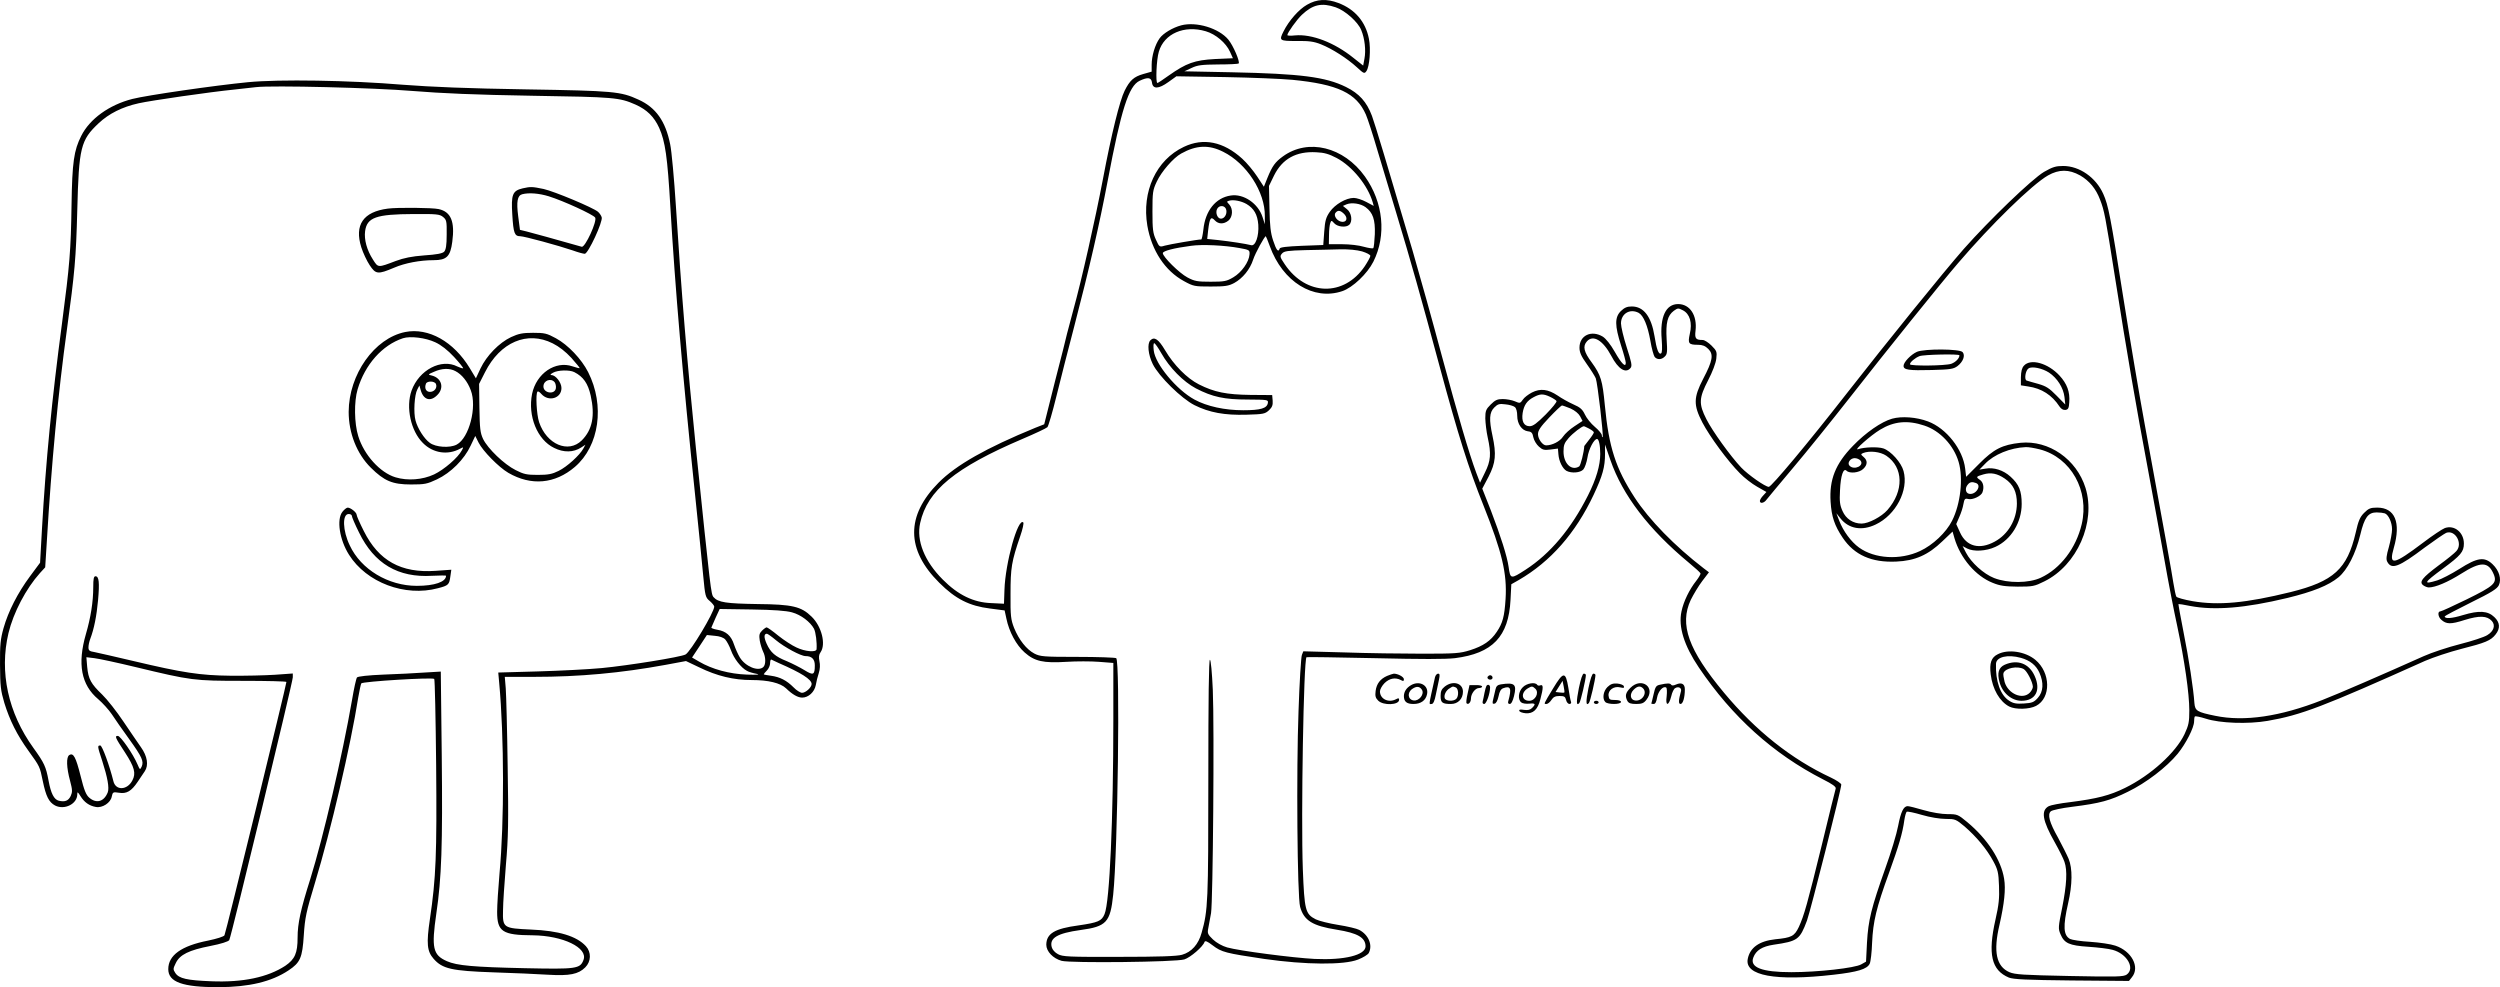<?xml version="1.0" encoding="UTF-8"?>
<svg xmlns="http://www.w3.org/2000/svg" version="1.0" viewBox="0 0 1566.025 618.36" preserveAspectRatio="xMidYMid meet">
  <g transform="translate(-29.592,665.98) scale(0.1,-0.1)" fill="#000000" stroke="none">
    <path d="M8483 6630 c-51 -29 -113 -99 -147 -167 -29 -58 -26 -60 82 -60 78 1 108 -3 153 -21 70 -28 164 -88 225 -144 43 -40 47 -41 59 -24 20 27 29 139 16 203 -21 107 -88 185 -191 224 -74 28 -135 25 -197 -11z m180 -16 c59 -20 140 -92 160 -143 22 -53 30 -127 20 -179 l-8 -43 -62 49 c-118 95 -260 150 -365 140 -26 -3 -48 -2 -48 2 0 14 59 97 91 127 69 65 124 77 212 47z M7695 6501 c-53 -14 -113 -50 -135 -81 -29 -40 -50 -111 -50 -166 l0 -43 -53 -15 c-59 -17 -84 -40 -116 -104 -31 -62 -83 -272 -136 -553 -49 -257 -134 -635 -186 -822 -17 -62 -34 -128 -39 -147 -4 -19 -38 -155 -76 -301 l-67 -267 -56 -22 c-307 -126 -496 -233 -606 -344 -205 -207 -204 -420 5 -627 101 -101 188 -145 317 -161 l92 -12 11 -51 c17 -83 62 -166 114 -212 63 -56 117 -68 262 -59 62 4 154 4 204 0 l90 -7 0 -351 c0 -628 -23 -1147 -55 -1222 -18 -44 -40 -53 -163 -71 -150 -20 -201 -51 -202 -121 0 -42 42 -86 96 -101 57 -15 716 -8 769 9 38 12 117 80 126 109 4 10 17 5 51 -21 56 -43 82 -49 323 -85 259 -37 500 -39 588 -4 31 12 62 31 67 41 26 49 -1 114 -60 145 -15 8 -74 22 -131 31 -57 9 -121 25 -141 35 -65 33 -71 56 -81 314 -12 328 5 1312 23 1328 3 2 194 -1 425 -6 298 -7 445 -7 505 0 236 30 336 135 348 365 l5 98 46 26 c200 116 356 293 470 535 56 119 71 174 71 256 l0 58 34 -98 c76 -219 239 -433 491 -642 39 -32 72 -62 73 -67 2 -4 -10 -25 -27 -47 -42 -53 -79 -128 -92 -191 -21 -96 16 -214 109 -352 209 -309 465 -540 777 -700 60 -30 83 -47 80 -58 -3 -8 -41 -163 -85 -345 -93 -380 -113 -450 -146 -522 -28 -58 -45 -67 -148 -77 -100 -11 -158 -52 -172 -123 -21 -105 174 -141 538 -99 150 17 210 35 226 69 6 12 13 72 15 132 6 132 26 217 106 437 61 169 85 249 96 331 4 26 11 50 15 52 5 3 48 -6 95 -20 51 -15 113 -25 149 -25 59 0 64 -2 118 -47 75 -65 139 -142 179 -216 30 -55 34 -73 37 -157 3 -76 -1 -118 -22 -210 -49 -217 -26 -318 84 -364 28 -11 111 -15 393 -18 l359 -3 19 24 c51 63 -2 163 -104 197 -29 10 -99 20 -157 24 -58 3 -115 12 -127 18 -42 23 -45 79 -12 224 27 117 28 218 3 278 -10 24 -40 83 -66 132 -55 97 -68 147 -45 166 8 7 68 20 134 28 175 22 237 39 348 94 114 55 243 154 312 238 52 64 103 164 103 203 0 14 2 28 5 31 3 3 34 -3 68 -14 89 -29 265 -35 387 -14 209 36 348 89 987 376 51 22 153 56 227 75 150 38 185 52 215 91 30 38 27 75 -8 108 -41 40 -96 43 -196 13 -72 -22 -116 -25 -115 -8 1 3 74 42 163 86 130 64 165 86 176 109 18 38 2 92 -39 131 -51 49 -95 43 -208 -29 -51 -32 -113 -64 -139 -72 -92 -28 -86 -16 36 74 111 82 131 105 131 157 0 69 -59 118 -119 97 -16 -6 -78 -47 -137 -92 -187 -141 -216 -146 -183 -32 46 160 7 252 -104 252 -42 0 -54 -5 -82 -33 -26 -26 -36 -49 -53 -125 -53 -227 -138 -304 -407 -371 -280 -69 -452 -85 -615 -57 -52 9 -97 22 -101 28 -4 5 -12 45 -19 87 -11 72 -44 255 -179 991 -33 179 -94 541 -136 805 -78 497 -92 569 -124 640 -46 103 -149 175 -251 175 -46 0 -66 -6 -120 -37 -76 -45 -341 -300 -503 -483 -127 -145 -473 -572 -737 -910 -237 -304 -468 -580 -484 -580 -22 0 -129 75 -173 121 -67 71 -181 229 -218 303 -49 96 -47 132 11 244 27 52 48 107 51 135 5 43 3 49 -30 82 -19 19 -44 35 -55 35 -44 0 -51 9 -45 59 11 95 -35 166 -109 166 -77 0 -115 -80 -103 -221 4 -55 3 -84 -4 -88 -15 -9 -28 25 -41 108 -20 123 -68 186 -142 186 -30 0 -46 -7 -69 -29 -39 -39 -38 -91 1 -214 17 -52 30 -101 30 -110 0 -32 -27 -5 -69 69 -26 46 -56 83 -75 95 -71 43 -146 8 -146 -69 0 -29 10 -53 46 -103 25 -35 50 -75 56 -89 11 -29 50 -361 43 -368 -3 -3 -5 2 -5 11 0 9 -20 33 -44 53 -24 20 -52 55 -62 77 -15 32 -29 45 -73 64 -29 13 -74 38 -98 55 -60 40 -108 46 -161 19 -23 -12 -49 -32 -57 -45 -16 -23 -18 -24 -50 -10 -19 8 -53 14 -76 14 -33 0 -47 -6 -75 -34 -30 -30 -34 -40 -34 -87 1 -30 7 -83 15 -119 23 -103 19 -148 -17 -220 l-31 -64 -24 63 c-45 121 -114 357 -214 727 -55 206 -138 504 -184 662 -160 542 -235 792 -255 846 -33 88 -80 140 -163 181 -128 63 -283 83 -717 92 l-295 6 45 21 c37 18 65 21 167 22 68 0 125 3 128 6 10 10 -34 113 -65 150 -59 71 -200 114 -295 89z m154 -37 c62 -18 127 -73 152 -129 l18 -40 -112 -5 c-128 -7 -179 -25 -291 -104 -35 -25 -66 -46 -70 -46 -12 0 -6 147 9 196 33 113 159 168 294 128z m541 -304 c286 -28 403 -83 462 -218 11 -25 44 -126 73 -226 30 -100 83 -278 119 -396 91 -302 149 -507 270 -956 115 -426 181 -637 274 -869 117 -294 149 -427 139 -587 -7 -110 -18 -151 -55 -206 -38 -57 -85 -89 -167 -115 -64 -20 -91 -22 -300 -22 -126 0 -346 3 -488 8 l-257 7 -9 -23 c-5 -12 -15 -171 -21 -352 -14 -366 -8 -1164 10 -1226 24 -86 78 -119 230 -143 130 -21 179 -49 180 -104 0 -55 -133 -88 -320 -79 -136 7 -473 51 -547 72 -31 9 -67 29 -89 50 -33 32 -36 38 -29 72 4 21 11 63 17 93 12 72 21 1163 11 1399 -5 109 -12 186 -18 188 -7 2 -10 -244 -10 -744 0 -771 -2 -826 -42 -966 -20 -73 -63 -121 -123 -138 -32 -9 -144 -13 -395 -13 -317 -1 -353 1 -382 17 -19 10 -35 28 -39 44 -15 57 35 87 180 107 163 22 187 48 205 221 29 273 44 1466 19 1482 -7 4 -116 8 -243 8 -213 0 -233 2 -270 21 -49 26 -96 85 -127 161 -20 52 -23 74 -22 213 0 163 6 202 61 362 15 43 23 81 19 85 -33 33 -113 -254 -118 -422 l-3 -87 -81 4 c-110 4 -207 51 -303 148 -114 114 -166 244 -141 354 45 204 219 346 640 526 80 34 150 67 157 74 6 6 32 94 57 196 25 102 75 298 111 435 96 368 158 640 210 914 84 444 131 593 200 625 51 24 73 21 77 -11 5 -43 42 -41 103 3 l50 36 305 -5 c168 -3 357 -11 420 -17z m4936 -599 c58 -34 99 -83 125 -152 27 -70 32 -96 94 -489 73 -465 133 -813 206 -1201 32 -174 79 -428 103 -565 24 -137 60 -323 80 -414 46 -217 76 -425 76 -530 0 -74 -4 -93 -30 -149 -55 -116 -212 -258 -373 -337 -96 -47 -173 -67 -344 -89 -62 -7 -122 -19 -133 -25 -51 -27 -41 -89 38 -228 27 -48 54 -102 60 -121 19 -54 14 -143 -14 -285 -25 -123 -26 -133 -11 -168 24 -57 54 -71 176 -79 58 -4 126 -12 150 -19 91 -24 143 -116 89 -155 -20 -14 -62 -15 -358 -9 -291 6 -341 9 -377 24 -82 36 -102 128 -62 297 30 132 40 223 29 288 -19 119 -105 250 -231 355 -58 48 -62 50 -123 50 -38 0 -98 10 -150 25 -47 14 -92 25 -100 25 -26 0 -43 -36 -60 -124 -9 -49 -45 -168 -80 -265 -88 -248 -107 -325 -115 -465 l-6 -120 -30 -17 c-39 -23 -273 -49 -438 -49 -185 0 -262 30 -238 92 17 45 55 69 127 80 151 22 164 31 209 151 22 60 215 823 215 852 0 7 -29 27 -65 44 -247 115 -472 294 -670 532 -223 268 -280 427 -208 581 17 34 49 88 72 118 l42 55 -33 25 c-181 139 -342 304 -433 444 -118 182 -161 314 -186 576 -15 158 -25 190 -82 269 -50 67 -58 102 -30 133 39 43 100 6 152 -91 44 -84 91 -113 121 -76 11 13 6 36 -24 129 -20 62 -36 130 -36 150 0 61 56 95 111 66 30 -17 56 -79 73 -174 8 -49 21 -94 27 -102 16 -19 44 -18 64 3 15 14 16 30 11 107 -6 104 5 149 45 179 25 18 28 18 57 3 43 -22 60 -78 43 -148 -13 -60 -8 -68 52 -68 27 0 45 -7 64 -26 34 -34 28 -73 -32 -187 -61 -118 -62 -164 -5 -274 46 -88 160 -243 235 -318 27 -28 76 -66 108 -84 l58 -33 -20 -22 c-12 -12 -21 -28 -21 -34 0 -19 26 -14 41 7 8 11 82 99 165 198 83 98 242 295 354 438 233 298 576 724 681 846 206 241 464 493 564 550 69 39 131 39 201 0z m-3320 -1387 c19 -9 37 -21 40 -26 4 -6 -27 -43 -67 -84 -56 -56 -80 -74 -101 -74 -36 0 -52 30 -44 83 8 49 27 77 69 99 41 22 60 22 103 2z m-221 -64 c9 -7 15 -29 15 -55 0 -51 29 -92 67 -97 22 -2 29 -10 34 -38 4 -19 20 -45 35 -58 23 -21 34 -23 73 -18 l46 6 3 -36 c3 -43 26 -90 51 -104 32 -16 86 -12 105 9 9 10 21 44 26 75 8 53 41 116 60 116 11 0 20 -38 20 -94 0 -71 -25 -157 -77 -260 -105 -208 -235 -364 -391 -465 -93 -60 -95 -60 -106 18 -9 65 -50 194 -111 353 l-54 137 40 76 c44 86 49 139 24 255 -22 102 -20 146 11 177 22 22 32 25 70 20 24 -2 51 -10 59 -17z m349 -9 c28 -13 50 -31 60 -49 l15 -29 -50 -33 c-28 -18 -60 -47 -72 -65 -19 -30 -68 -55 -106 -55 -22 0 -51 40 -51 70 0 23 15 46 71 105 39 41 75 75 79 75 5 0 29 -9 54 -19z m116 -126 c17 -9 30 -19 30 -24 0 -4 -13 -25 -30 -46 -16 -21 -30 -38 -30 -39 -2 -39 -23 -122 -32 -128 -48 -30 -98 18 -98 93 0 40 5 54 32 85 27 31 83 74 96 74 2 0 16 -7 32 -15z m4985 -531 c23 -9 45 -57 45 -100 0 -21 -9 -71 -20 -111 -16 -54 -18 -78 -10 -92 27 -51 72 -34 236 90 60 44 120 85 133 91 57 21 106 -67 64 -114 -10 -12 -59 -52 -110 -89 -104 -78 -126 -105 -97 -126 10 -7 25 -13 34 -13 41 0 119 33 203 86 123 78 170 77 204 -4 22 -54 3 -72 -170 -157 -84 -41 -158 -75 -165 -75 -18 0 -14 -35 6 -52 32 -29 59 -30 146 -2 94 29 141 27 171 -6 24 -27 13 -64 -29 -89 -19 -12 -95 -37 -170 -56 -75 -19 -178 -53 -229 -76 -243 -109 -533 -235 -636 -275 -262 -103 -487 -136 -669 -98 -113 23 -126 31 -130 79 -6 89 -35 280 -68 444 -19 96 -33 175 -32 177 2 1 35 -4 73 -12 153 -29 343 -14 609 50 160 39 258 78 321 130 55 46 107 147 136 266 26 109 49 140 103 140 19 0 42 -3 51 -6z M7712 5740 c-174 -82 -265 -280 -229 -494 27 -156 111 -283 229 -347 60 -33 67 -34 168 -34 89 0 111 3 147 22 53 29 99 85 119 147 13 40 71 146 79 146 1 0 13 -28 25 -62 81 -224 274 -343 454 -282 65 22 157 109 195 185 83 166 62 372 -53 533 -133 186 -356 241 -514 126 -48 -35 -66 -59 -97 -135 l-22 -55 -42 64 c-23 35 -65 86 -94 112 -118 107 -243 132 -365 74z m246 -31 c147 -73 263 -252 261 -403 l0 -51 -14 44 c-27 86 -119 149 -200 136 -94 -14 -159 -95 -171 -213 -4 -34 -10 -62 -13 -62 -21 0 -202 -31 -229 -39 -33 -10 -34 -9 -55 37 -19 41 -22 65 -22 177 0 120 2 134 27 187 29 63 105 150 153 176 95 53 174 56 263 11z m711 -39 c99 -53 195 -172 226 -278 l6 -22 -47 25 c-26 14 -61 25 -78 25 -48 0 -117 -40 -150 -87 -24 -35 -30 -55 -35 -125 l-6 -83 -134 -5 c-95 -4 -136 -9 -139 -17 -8 -27 -21 -11 -41 50 -16 48 -21 93 -23 202 l-3 140 32 66 c52 104 138 152 264 145 51 -2 80 -11 128 -36z m-565 -288 c47 -28 69 -66 74 -130 5 -71 -18 -136 -45 -128 -29 8 -133 24 -207 32 l-68 7 6 55 c9 76 17 88 41 62 23 -25 56 -26 86 -2 27 23 30 73 5 101 -17 18 -17 19 1 24 26 7 74 -2 107 -21z m746 -20 c46 -34 61 -78 58 -169 -2 -45 -6 -84 -10 -88 -3 -3 -30 1 -59 9 -29 9 -89 16 -136 16 l-83 0 1 58 c0 31 4 65 8 75 6 17 8 17 25 -2 21 -23 75 -28 94 -9 22 22 14 75 -14 97 l-26 21 23 10 c32 13 88 5 119 -18z m-872 -20 c4 -26 -13 -52 -34 -52 -22 0 -36 37 -24 61 15 28 54 22 58 -9z m734 -19 c27 -24 23 -53 -6 -53 -31 0 -60 38 -44 57 14 17 28 16 50 -4z m-652 -217 c62 -11 65 -13 63 -40 -3 -47 -50 -113 -101 -143 -42 -25 -56 -28 -142 -28 -84 0 -101 3 -146 27 -51 27 -154 129 -154 152 0 14 70 32 177 46 69 10 212 3 303 -14z m768 -21 c29 -9 52 -21 52 -28 0 -7 -16 -36 -35 -65 -130 -192 -367 -187 -501 12 -31 46 -32 51 -17 68 13 15 36 18 147 21 72 1 170 4 217 5 54 1 104 -4 137 -13z M7502 4528 c-21 -21 -14 -90 15 -149 38 -77 180 -216 261 -257 94 -47 190 -64 326 -60 106 3 116 5 141 28 20 19 25 32 23 60 l-3 35 -135 1 c-152 2 -227 17 -324 66 -75 38 -157 121 -212 214 -41 69 -67 87 -92 62z m68 -80 c52 -92 138 -179 217 -221 104 -54 178 -70 326 -70 123 -1 128 -1 125 -21 -5 -34 -45 -46 -154 -46 -116 0 -227 24 -306 67 -112 61 -246 222 -255 308 -3 25 -2 45 3 45 5 0 25 -28 44 -62z M12304 4456 c-38 -17 -84 -65 -84 -88 0 -25 31 -30 178 -26 114 3 134 6 159 24 36 27 51 67 33 88 -17 21 -239 22 -286 2z m266 -22 c0 -19 -24 -43 -51 -53 -37 -13 -259 -15 -259 -3 0 13 32 40 60 51 26 10 250 15 250 5z M12974 4369 c-13 -14 -18 -36 -19 -72 l0 -51 45 -7 c85 -12 150 -54 197 -126 10 -15 24 -23 37 -21 17 2 22 11 24 48 5 65 -14 116 -61 167 -72 78 -181 109 -223 62z m157 -43 c52 -35 90 -95 97 -153 l5 -47 -55 56 c-45 46 -65 59 -114 73 -32 9 -65 18 -73 21 -16 5 -8 63 12 76 21 15 86 1 128 -26z M12148 4037 c-67 -19 -165 -87 -245 -170 -110 -113 -149 -212 -140 -351 6 -92 24 -148 76 -225 73 -108 180 -156 335 -149 118 5 200 41 290 128 l63 60 12 -42 c37 -125 133 -237 239 -279 46 -19 77 -23 157 -24 94 0 105 2 167 33 205 101 324 370 258 585 -56 180 -230 301 -408 283 -113 -12 -167 -39 -258 -131 l-82 -82 -6 51 c-14 121 -118 253 -233 296 -72 27 -164 34 -225 17z m202 -43 c98 -32 184 -123 215 -228 30 -102 12 -263 -41 -368 -37 -74 -121 -153 -201 -190 -124 -58 -284 -49 -382 22 -50 36 -99 103 -124 168 l-18 47 27 -34 c52 -64 133 -78 219 -37 127 60 208 215 175 335 -14 53 -79 126 -127 142 -35 11 -119 8 -158 -5 -32 -12 78 86 138 122 87 53 172 61 277 26z m723 -149 c196 -51 312 -259 263 -469 -35 -149 -133 -278 -256 -335 -75 -35 -206 -36 -293 -2 -66 26 -144 97 -176 159 l-21 41 28 -15 c41 -21 119 -17 177 10 99 45 165 154 165 269 0 82 -17 123 -70 171 -45 41 -105 60 -158 50 l-37 -6 35 36 c56 59 159 101 255 105 17 1 56 -6 88 -14z m-961 -40 c108 -73 111 -221 7 -340 -37 -42 -118 -85 -162 -85 -53 0 -98 30 -119 78 -17 37 -20 61 -16 131 4 91 21 142 41 122 19 -19 79 -13 104 11 28 26 29 53 3 75 -19 16 -19 18 -3 25 41 16 108 8 145 -17z m-162 -30 c26 -31 -38 -63 -68 -33 -17 17 4 48 32 48 13 0 29 -7 36 -15z m904 -113 c54 -37 76 -83 76 -157 -1 -100 -54 -192 -139 -238 -95 -52 -177 -31 -217 57 l-24 53 19 44 c11 24 23 61 26 81 6 33 10 37 30 32 27 -7 80 18 89 41 12 32 6 64 -16 79 -26 18 -24 21 22 34 47 14 87 6 134 -26z m-180 -28 c39 -15 -3 -78 -45 -67 -22 6 -25 37 -6 58 13 16 27 18 51 9z M12811 2562 c-42 -20 -54 -56 -45 -127 11 -92 56 -170 116 -201 39 -20 126 -18 168 4 95 50 92 209 -5 289 -63 52 -170 68 -234 35z m144 -23 c57 -16 95 -46 116 -93 28 -63 25 -119 -10 -158 -24 -27 -36 -32 -87 -35 -47 -3 -66 0 -92 17 -55 34 -87 123 -83 232 2 43 73 60 156 37z M12854 2496 c-38 -17 -49 -51 -33 -109 18 -68 76 -117 138 -117 88 0 123 66 82 156 -35 78 -107 105 -187 70z m118 -27 c21 -11 57 -82 58 -111 0 -10 -9 -27 -20 -38 -45 -45 -135 -7 -157 68 -6 24 -10 49 -7 56 12 31 87 46 126 25z M1850 6145 c-207 -20 -635 -82 -725 -105 -145 -37 -267 -125 -320 -231 -46 -91 -57 -164 -61 -434 -4 -284 -12 -377 -59 -735 -65 -489 -102 -869 -126 -1290 l-12 -215 -63 -85 c-77 -104 -136 -219 -166 -325 -19 -68 -23 -103 -22 -230 1 -133 4 -160 27 -238 34 -110 79 -200 151 -300 72 -100 71 -98 90 -190 20 -96 38 -132 77 -153 59 -30 139 10 139 70 0 18 3 16 20 -11 23 -38 55 -61 96 -68 41 -8 93 26 100 65 6 28 8 30 45 24 48 -8 78 10 117 68 15 22 35 52 45 67 25 37 16 94 -24 150 -18 25 -67 98 -110 161 -42 63 -102 139 -133 169 -70 67 -87 97 -94 174 l-5 60 50 -6 c27 -3 143 -28 259 -56 349 -84 364 -86 672 -86 149 0 272 -3 272 -7 0 -17 -380 -1575 -388 -1587 -4 -8 -49 -22 -102 -33 -168 -33 -250 -92 -250 -179 0 -81 89 -113 315 -113 192 1 331 34 438 105 74 49 87 79 96 221 7 109 15 146 70 328 99 326 224 862 271 1161 7 42 16 82 19 88 8 12 446 39 457 28 4 -3 9 -246 12 -539 5 -561 -1 -708 -39 -965 -23 -155 -18 -202 23 -249 55 -63 113 -76 373 -85 127 -4 282 -11 345 -15 134 -8 189 3 232 46 37 37 39 95 4 133 -58 63 -170 97 -344 104 -173 8 -178 10 -175 121 0 44 9 172 18 284 15 170 17 271 11 618 -3 228 -9 448 -12 488 l-6 72 183 0 c285 0 545 24 823 75 l129 24 82 -39 c112 -55 217 -80 330 -80 103 0 179 -18 215 -52 40 -39 74 -58 101 -58 39 0 77 35 85 78 3 20 12 55 19 76 8 25 9 52 4 74 -5 25 -4 41 7 56 35 50 7 162 -56 223 -65 64 -121 77 -338 79 -196 3 -247 10 -276 43 -16 18 -18 34 -111 936 -54 527 -92 989 -125 1512 -11 172 -27 347 -36 389 -29 145 -90 231 -199 280 -111 51 -154 55 -705 64 -367 6 -588 15 -770 29 -334 28 -776 35 -970 16z m1030 -55 c183 -15 394 -24 750 -30 514 -8 546 -11 646 -55 72 -32 117 -76 149 -146 38 -85 52 -182 70 -494 30 -510 78 -1069 155 -1805 21 -206 45 -435 51 -508 12 -127 14 -135 41 -157 15 -13 28 -29 28 -35 0 -35 -149 -284 -180 -300 -29 -16 -358 -69 -524 -85 -84 -8 -264 -17 -401 -21 l-248 -7 6 -66 c31 -335 32 -870 2 -1191 -8 -91 -15 -200 -15 -242 0 -124 33 -146 223 -147 189 -2 347 -78 318 -154 -21 -56 -43 -59 -369 -52 -318 7 -424 16 -487 44 -88 39 -97 83 -66 298 33 223 40 428 34 991 l-6 525 -101 -6 c-56 -4 -172 -10 -259 -13 -95 -4 -160 -11 -165 -18 -5 -6 -19 -69 -31 -141 -61 -351 -180 -859 -261 -1120 -61 -192 -80 -281 -80 -368 0 -98 -17 -136 -77 -177 -110 -72 -265 -105 -463 -97 -153 6 -203 17 -226 52 -15 23 -14 27 3 62 25 53 83 81 216 107 67 13 114 28 119 37 12 20 398 1617 398 1646 l0 24 -112 -8 c-62 -4 -187 -7 -278 -6 -191 2 -300 19 -608 92 -114 27 -224 52 -244 56 -32 5 -38 10 -38 30 0 13 5 36 11 52 24 63 40 144 49 242 10 112 6 151 -16 151 -11 0 -14 -17 -14 -67 0 -94 -16 -192 -46 -295 -54 -187 -30 -318 77 -408 28 -24 66 -66 85 -94 18 -28 67 -98 109 -156 81 -113 93 -139 78 -173 -10 -21 -11 -20 -26 15 -27 64 -106 178 -123 178 -21 0 -17 -10 45 -104 59 -91 70 -130 46 -175 -32 -62 -105 -65 -119 -4 -24 97 -70 223 -82 223 -19 0 -18 -5 12 -96 34 -106 45 -169 35 -197 -23 -59 -71 -73 -116 -34 -20 17 -32 46 -54 135 -30 119 -45 148 -71 132 -20 -12 -18 -78 5 -162 15 -57 15 -69 4 -94 -15 -31 -36 -39 -75 -30 -30 8 -49 45 -64 126 -16 87 -27 111 -95 205 -158 219 -214 475 -156 719 31 129 110 279 197 376 l33 36 11 175 c28 472 70 917 125 1314 49 358 57 445 65 750 10 392 21 437 134 543 64 60 147 102 251 125 76 17 441 70 600 86 55 6 116 13 135 15 101 12 742 -4 980 -24z m2377 -3266 c56 -15 115 -60 138 -103 11 -23 19 -85 16 -128 -2 -21 -72 -15 -126 11 -27 12 -79 46 -114 74 -35 29 -68 52 -73 52 -4 0 -17 -9 -29 -21 -17 -17 -19 -28 -14 -62 4 -23 14 -54 21 -69 17 -33 18 -80 2 -96 -31 -31 -113 2 -148 60 -11 18 -27 54 -36 80 -18 56 -50 84 -105 93 -22 4 -39 10 -37 14 2 4 14 32 27 62 l25 54 200 -3 c139 -2 217 -8 253 -18z m-101 -174 c54 -45 157 -100 186 -100 39 0 58 -19 58 -58 0 -60 -9 -65 -65 -30 -28 17 -77 42 -110 56 -73 29 -102 54 -127 110 -18 40 -17 62 2 62 4 0 30 -18 56 -40z m-317 4 c10 -11 26 -41 36 -68 18 -51 63 -109 99 -128 11 -7 39 -15 61 -19 26 -5 5 -7 -60 -5 -109 4 -218 33 -301 82 l-43 25 47 71 46 70 49 -5 c30 -2 55 -11 66 -23z m336 -148 c140 -61 205 -102 205 -131 0 -21 -37 -55 -60 -55 -10 0 -35 15 -53 34 -44 44 -85 65 -142 73 -25 3 -45 7 -45 9 0 2 9 13 20 24 11 11 20 32 20 46 0 14 3 24 8 22 4 -2 25 -12 47 -22z M3570 5480 c-64 -15 -73 -39 -65 -165 7 -116 14 -135 50 -135 25 0 241 -59 329 -89 33 -12 66 -21 75 -21 21 0 115 202 106 229 -3 10 -13 25 -23 34 -30 26 -274 128 -341 143 -73 15 -81 15 -131 4z m164 -50 c90 -28 278 -114 290 -133 14 -22 -63 -189 -84 -183 -165 47 -314 88 -346 96 l-41 10 -11 85 c-12 92 -5 130 25 138 42 11 105 6 167 -13z M2725 5353 c-154 -20 -210 -102 -166 -242 11 -35 35 -86 53 -113 38 -57 51 -58 153 -15 67 29 162 47 247 47 82 0 105 23 117 115 17 127 -8 188 -85 205 -38 9 -259 11 -319 3z m346 -52 c22 -18 24 -26 23 -111 0 -68 -5 -95 -16 -107 -11 -11 -48 -18 -124 -23 -79 -6 -128 -16 -179 -35 -113 -43 -110 -43 -143 9 -38 59 -56 125 -49 178 12 86 69 106 303 107 145 1 164 -1 185 -18z M2834 4580 c-193 -39 -353 -266 -354 -500 0 -133 51 -263 139 -350 84 -83 135 -105 251 -105 87 0 101 3 163 32 87 41 171 125 211 211 l29 61 21 -42 c26 -52 126 -154 186 -189 143 -83 292 -70 417 37 153 131 189 385 83 594 -41 81 -126 171 -202 212 -57 31 -71 34 -143 34 -66 0 -90 -5 -138 -27 -74 -35 -153 -116 -191 -196 l-29 -62 -38 63 c-101 167 -259 256 -405 227z m188 -64 c37 -17 78 -49 118 -92 34 -37 59 -68 57 -71 -3 -2 -19 3 -36 11 -100 52 -240 -21 -287 -151 -37 -104 -5 -253 71 -328 63 -64 156 -78 233 -36 22 12 23 11 11 -10 -24 -46 -111 -121 -174 -151 -73 -34 -166 -41 -242 -18 -96 29 -197 140 -233 258 -25 80 -27 216 -4 293 46 155 154 277 284 320 46 15 142 3 202 -25z m736 -7 c40 -20 80 -51 117 -91 30 -34 54 -63 52 -64 -1 -2 -22 3 -45 11 -107 37 -226 -44 -253 -172 -28 -139 32 -288 138 -339 60 -30 121 -29 170 3 l26 17 -13 -24 c-22 -41 -103 -115 -155 -140 -40 -20 -65 -25 -130 -25 -69 0 -88 4 -139 30 -72 36 -174 134 -204 195 -18 39 -21 65 -23 195 l-2 150 37 73 c95 189 265 261 424 181z m-609 -174 c39 -20 76 -65 96 -120 40 -104 -10 -298 -88 -340 -43 -23 -132 -17 -169 11 -35 25 -76 90 -89 139 -14 49 -7 162 11 195 l13 25 8 -28 c17 -62 61 -76 104 -32 45 44 28 106 -33 122 -27 6 -27 7 13 24 49 22 97 24 134 4z m744 -6 c57 -29 86 -71 103 -147 28 -126 11 -214 -56 -281 -84 -83 -220 -25 -267 114 -16 48 -23 179 -10 192 4 3 14 -3 24 -15 45 -51 126 -28 126 37 0 34 -36 81 -62 81 -11 1 -7 6 9 15 30 17 103 19 133 4z m-123 -63 c6 -8 10 -25 8 -38 -6 -42 -78 -32 -78 11 0 37 46 55 70 27z m-743 -12 c9 -24 -10 -49 -38 -49 -24 0 -36 23 -25 51 7 19 55 18 63 -2z M2441 3454 c-38 -48 -18 -176 41 -269 110 -175 351 -265 557 -210 66 17 71 22 78 74 l6 42 -99 -7 c-216 -15 -356 63 -449 249 -25 49 -45 95 -45 102 0 15 -38 45 -56 45 -7 0 -22 -12 -33 -26z m59 -26 c0 -7 20 -54 45 -104 95 -195 244 -284 458 -271 48 2 87 3 87 0 0 -38 -72 -63 -183 -63 -179 0 -350 103 -420 253 -45 93 -48 197 -7 197 11 0 20 -5 20 -12z M8985 2426 c-43 -19 -66 -49 -72 -94 -4 -32 -1 -44 16 -61 32 -32 131 -28 131 5 0 11 -4 12 -19 4 -47 -25 -101 1 -101 49 0 12 13 36 29 52 31 30 67 37 102 19 15 -9 19 -7 19 5 0 15 -38 35 -63 35 -7 -1 -25 -7 -42 -14z M9285 2418 c-42 -189 -39 -168 -21 -168 10 0 19 20 26 58 7 31 15 74 20 95 6 29 5 37 -6 37 -7 0 -16 -10 -19 -22z M10186 2349 c-17 -86 -16 -114 3 -93 8 8 41 150 41 175 0 5 -6 9 -13 9 -8 0 -19 -33 -31 -91z M10246 2349 c-17 -86 -16 -114 3 -93 8 8 41 150 41 175 0 5 -6 9 -13 9 -8 0 -19 -33 -31 -91z M9615 2421 c-7 -12 12 -24 25 -16 11 7 4 25 -10 25 -5 0 -11 -4 -15 -9z M10025 2348 c-61 -101 -60 -98 -42 -98 8 0 22 11 31 25 12 19 25 25 51 25 29 0 36 -4 41 -25 3 -14 13 -25 21 -25 8 0 13 6 10 13 -3 7 -11 48 -17 90 -17 102 -31 101 -95 -5z m70 -26 c-2 -2 -15 -2 -29 0 l-26 3 22 35 22 35 7 -35 c4 -19 6 -36 4 -38z M9135 2368 c-29 -17 -44 -40 -45 -68 0 -35 17 -50 60 -50 46 0 77 22 85 61 12 55 -46 88 -100 57z m68 -29 c17 -27 -17 -71 -51 -67 -37 4 -43 49 -10 72 27 19 47 17 61 -5z M9346 2359 c-20 -16 -26 -29 -26 -59 0 -42 11 -50 65 -50 44 0 75 32 75 77 0 54 -63 72 -114 32z m68 -5 c19 -7 21 -55 4 -72 -17 -17 -65 -15 -72 4 -7 19 8 50 32 63 21 13 17 12 36 5z M9698 2373 c-21 -3 -30 -12 -34 -31 -3 -15 -10 -42 -14 -60 -7 -28 -6 -33 8 -30 10 2 19 19 25 46 6 31 15 46 30 51 46 17 53 -2 31 -81 -4 -11 0 -18 9 -18 10 0 19 18 27 50 18 74 4 86 -82 73z M9835 2355 c-28 -27 -33 -76 -10 -95 8 -7 31 -10 50 -8 39 4 43 -2 18 -27 -12 -12 -26 -15 -50 -12 -24 4 -33 2 -30 -6 2 -7 19 -13 39 -15 48 -4 76 22 93 88 19 71 19 94 0 87 -8 -4 -17 -2 -20 3 -12 19 -66 10 -90 -15z m79 -10 c25 -25 -1 -75 -39 -75 -49 0 -54 52 -7 79 23 14 28 13 46 -4z M10365 2356 c-27 -27 -33 -74 -13 -94 16 -16 98 -16 98 1 0 7 -14 12 -37 12 -34 0 -38 3 -41 27 -4 35 34 62 73 52 21 -5 27 -4 23 7 -2 8 -21 15 -41 17 -28 2 -42 -3 -62 -22z M10509 2351 c-31 -31 -35 -51 -19 -82 8 -14 21 -19 55 -19 35 0 48 5 64 26 61 78 -30 145 -100 75z m79 -3 c29 -29 -6 -83 -50 -76 -31 4 -35 41 -9 67 24 24 42 26 59 9z M10696 2371 c-26 -5 -31 -12 -42 -61 -7 -30 -13 -56 -14 -57 0 -2 7 -3 15 -3 10 0 17 14 21 40 7 40 38 75 57 63 5 -3 6 -27 3 -55 -9 -63 13 -63 29 1 5 23 16 46 24 50 20 13 42 2 37 -18 -16 -58 -17 -81 -3 -81 15 0 27 40 27 92 0 34 -21 45 -55 30 -15 -7 -26 -8 -30 -2 -7 11 -24 11 -69 1z M9489 2314 c-7 -30 -10 -57 -6 -60 11 -11 27 7 27 29 0 31 27 67 51 67 10 0 19 4 19 9 0 6 -18 10 -40 9 l-39 0 -12 -54z M9607 2363 c-3 -5 -8 -24 -12 -43 -3 -19 -9 -43 -11 -52 -3 -11 0 -18 9 -18 14 0 37 66 37 104 0 16 -15 22 -23 9z M10280 2260 c0 -5 7 -10 15 -10 8 0 15 5 15 10 0 6 -7 10 -15 10 -8 0 -15 -4 -15 -10z"></path>
  </g>
</svg>
